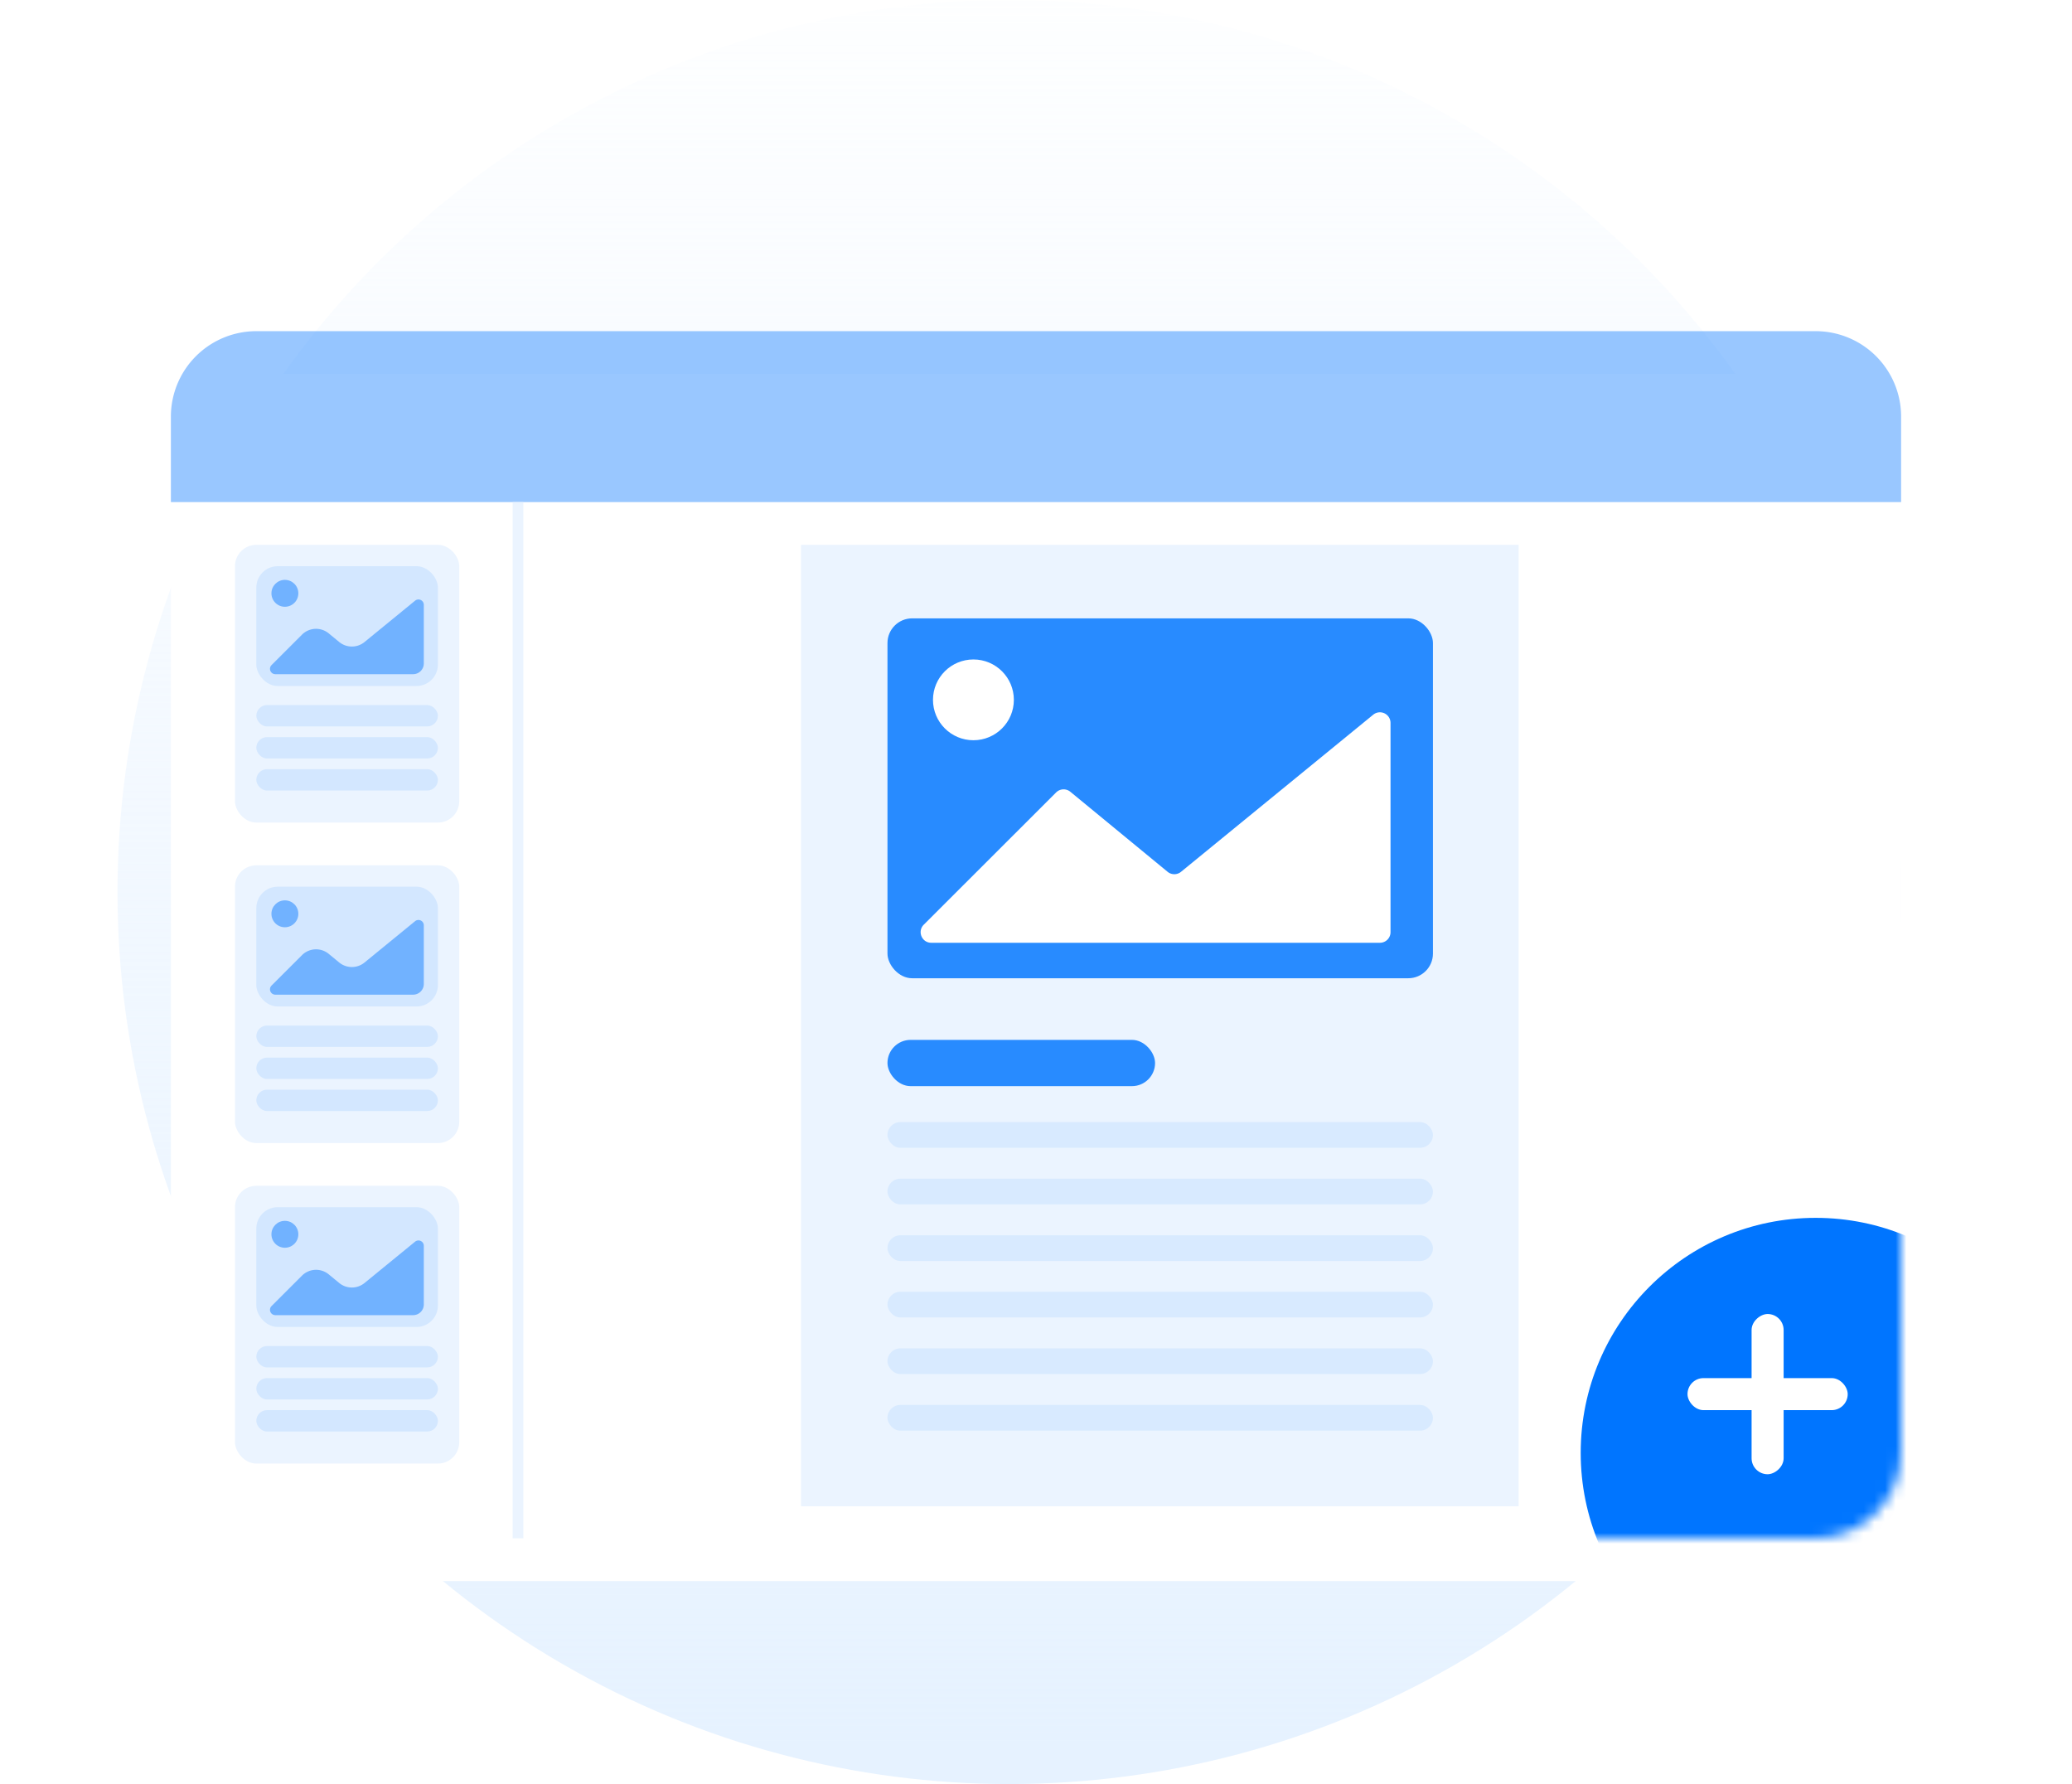 <svg width="194" height="167" fill="none" xmlns="http://www.w3.org/2000/svg"><circle cx="94.5" cy="83.5" r="83.5" fill="url(#a)"/><g filter="url(#b)"><rect x="16" y="31" width="162" height="113" rx="8" fill="#fff"/></g><mask id="c" style="mask-type:alpha" maskUnits="userSpaceOnUse" x="16" y="31" width="162" height="113"><rect x="16" y="31" width="162" height="113" rx="8" fill="#fff"/></mask><g mask="url(#c)"><circle cx="170" cy="136" r="22" fill="#0075FF"/></g><path opacity=".4" d="M16 39a8 8 0 0 1 8-8h146a8 8 0 0 1 8 8v8H16v-8Z" fill="#0075FF"/><path fill="#EBF4FF" d="M75 51h67.186v90H75z"/><rect x="83.094" y="97.34" width="25.054" height="4.331" rx="2.166" fill="#288BFF"/><rect x="83.094" y="105.035" width="51.072" height="2.406" rx="1.203" fill="#D8EAFF"/><rect x="83.094" y="120.917" width="51.072" height="2.406" rx="1.203" fill="#D8EAFF"/><rect x="83.094" y="110.333" width="51.072" height="2.406" rx="1.203" fill="#D8EAFF"/><rect x="83.094" y="126.215" width="51.072" height="2.406" rx="1.203" fill="#D8EAFF"/><rect x="83.094" y="131.513" width="51.072" height="2.406" rx="1.203" fill="#D8EAFF"/><rect x="83.094" y="115.632" width="51.072" height="2.406" rx="1.203" fill="#D8EAFF"/><rect x="83.094" y="57.883" width="51.072" height="33.688" rx="2.31" fill="#288BFF"/><ellipse cx="91.141" cy="65.511" rx="3.786" ry="3.781" fill="#fff"/><path d="M98.884 74.179 86.492 86.557c-.625.624-.183 1.693.7 1.693h42.01a.992.992 0 0 0 .992-.992v-19.59a.992.992 0 0 0-1.619-.768l-17.996 14.708a.992.992 0 0 1-1.258-.002l-9.106-7.491a.992.992 0 0 0-1.331.064Z" fill="#fff"/><rect x="22" y="51" width="21" height="26" rx="2" fill="#EBF4FF"/><rect x="24" y="66" width="17" height="2" rx="1" fill="#D3E7FF"/><rect x="24" y="69" width="17" height="2" rx="1" fill="#D3E7FF"/><rect x="24" y="72" width="17" height="2" rx="1" fill="#D3E7FF"/><rect x="24" y="53" width="17" height="11.214" rx="2" fill="#D3E7FF"/><ellipse cx="26.674" cy="55.539" rx="1.26" ry="1.259" fill="#71B2FF"/><path d="m28.273 59.41-2.848 2.845a.5.5 0 0 0 .353.853h12.903a1 1 0 0 0 1-1v-5.492a.5.5 0 0 0-.816-.388L34.128 60.1c-.69.563-1.68.561-2.368-.004l-.981-.807a1.867 1.867 0 0 0-2.506.12Z" fill="#71B2FF"/><rect x="22" y="81" width="21" height="26" rx="2" fill="#EBF4FF"/><rect x="24" y="96" width="17" height="2" rx="1" fill="#D3E7FF"/><rect x="24" y="99" width="17" height="2" rx="1" fill="#D3E7FF"/><rect x="24" y="102" width="17" height="2" rx="1" fill="#D3E7FF"/><rect x="24" y="83" width="17" height="11.214" rx="2" fill="#D3E7FF"/><ellipse cx="26.674" cy="85.539" rx="1.26" ry="1.259" fill="#71B2FF"/><path d="m28.273 89.41-2.848 2.844a.5.5 0 0 0 .353.854h12.903a1 1 0 0 0 1-1v-5.492a.5.5 0 0 0-.816-.388L34.128 90.1c-.69.563-1.68.562-2.368-.004l-.981-.807a1.867 1.867 0 0 0-2.506.12Z" fill="#71B2FF"/><rect x="22" y="111" width="21" height="26" rx="2" fill="#EBF4FF"/><rect x="24" y="126" width="17" height="2" rx="1" fill="#D3E7FF"/><rect x="24" y="129" width="17" height="2" rx="1" fill="#D3E7FF"/><rect x="24" y="132" width="17" height="2" rx="1" fill="#D3E7FF"/><rect x="24" y="113" width="17" height="11.214" rx="2" fill="#D3E7FF"/><ellipse cx="26.674" cy="115.539" rx="1.26" ry="1.259" fill="#71B2FF"/><path d="m28.273 119.41-2.848 2.845a.5.5 0 0 0 .353.853h12.903a1 1 0 0 0 1-1v-5.492a.5.5 0 0 0-.816-.388l-4.737 3.872c-.69.563-1.68.561-2.368-.004l-.981-.807a1.866 1.866 0 0 0-2.506.121Z" fill="#71B2FF"/><path fill="#EBF4FF" d="M48 47h1v97h-1z"/><rect x="158" y="129" width="15" height="3" rx="1.5" fill="#fff"/><rect x="167" y="123" width="15" height="3" rx="1.5" transform="rotate(90 167 123)" fill="#fff"/><defs><linearGradient id="a" x1="95" y1="164" x2="95" y2="-10.5" gradientUnits="userSpaceOnUse"><stop stop-color="#E6F2FF"/><stop offset="1" stop-color="#E6F2FF" stop-opacity="0"/></linearGradient><filter id="b" x="0" y="19" width="194" height="145" filterUnits="userSpaceOnUse" color-interpolation-filters="sRGB"><feFlood flood-opacity="0" result="BackgroundImageFix"/><feColorMatrix in="SourceAlpha" values="0 0 0 0 0 0 0 0 0 0 0 0 0 0 0 0 0 0 127 0" result="hardAlpha"/><feOffset dy="4"/><feGaussianBlur stdDeviation="8"/><feColorMatrix values="0 0 0 0 0.484 0 0 0 0 0.592 0 0 0 0 0.671 0 0 0 0.14 0"/><feBlend in2="BackgroundImageFix" result="effect1_dropShadow_775_439"/><feBlend in="SourceGraphic" in2="effect1_dropShadow_775_439" result="shape"/></filter></defs></svg>